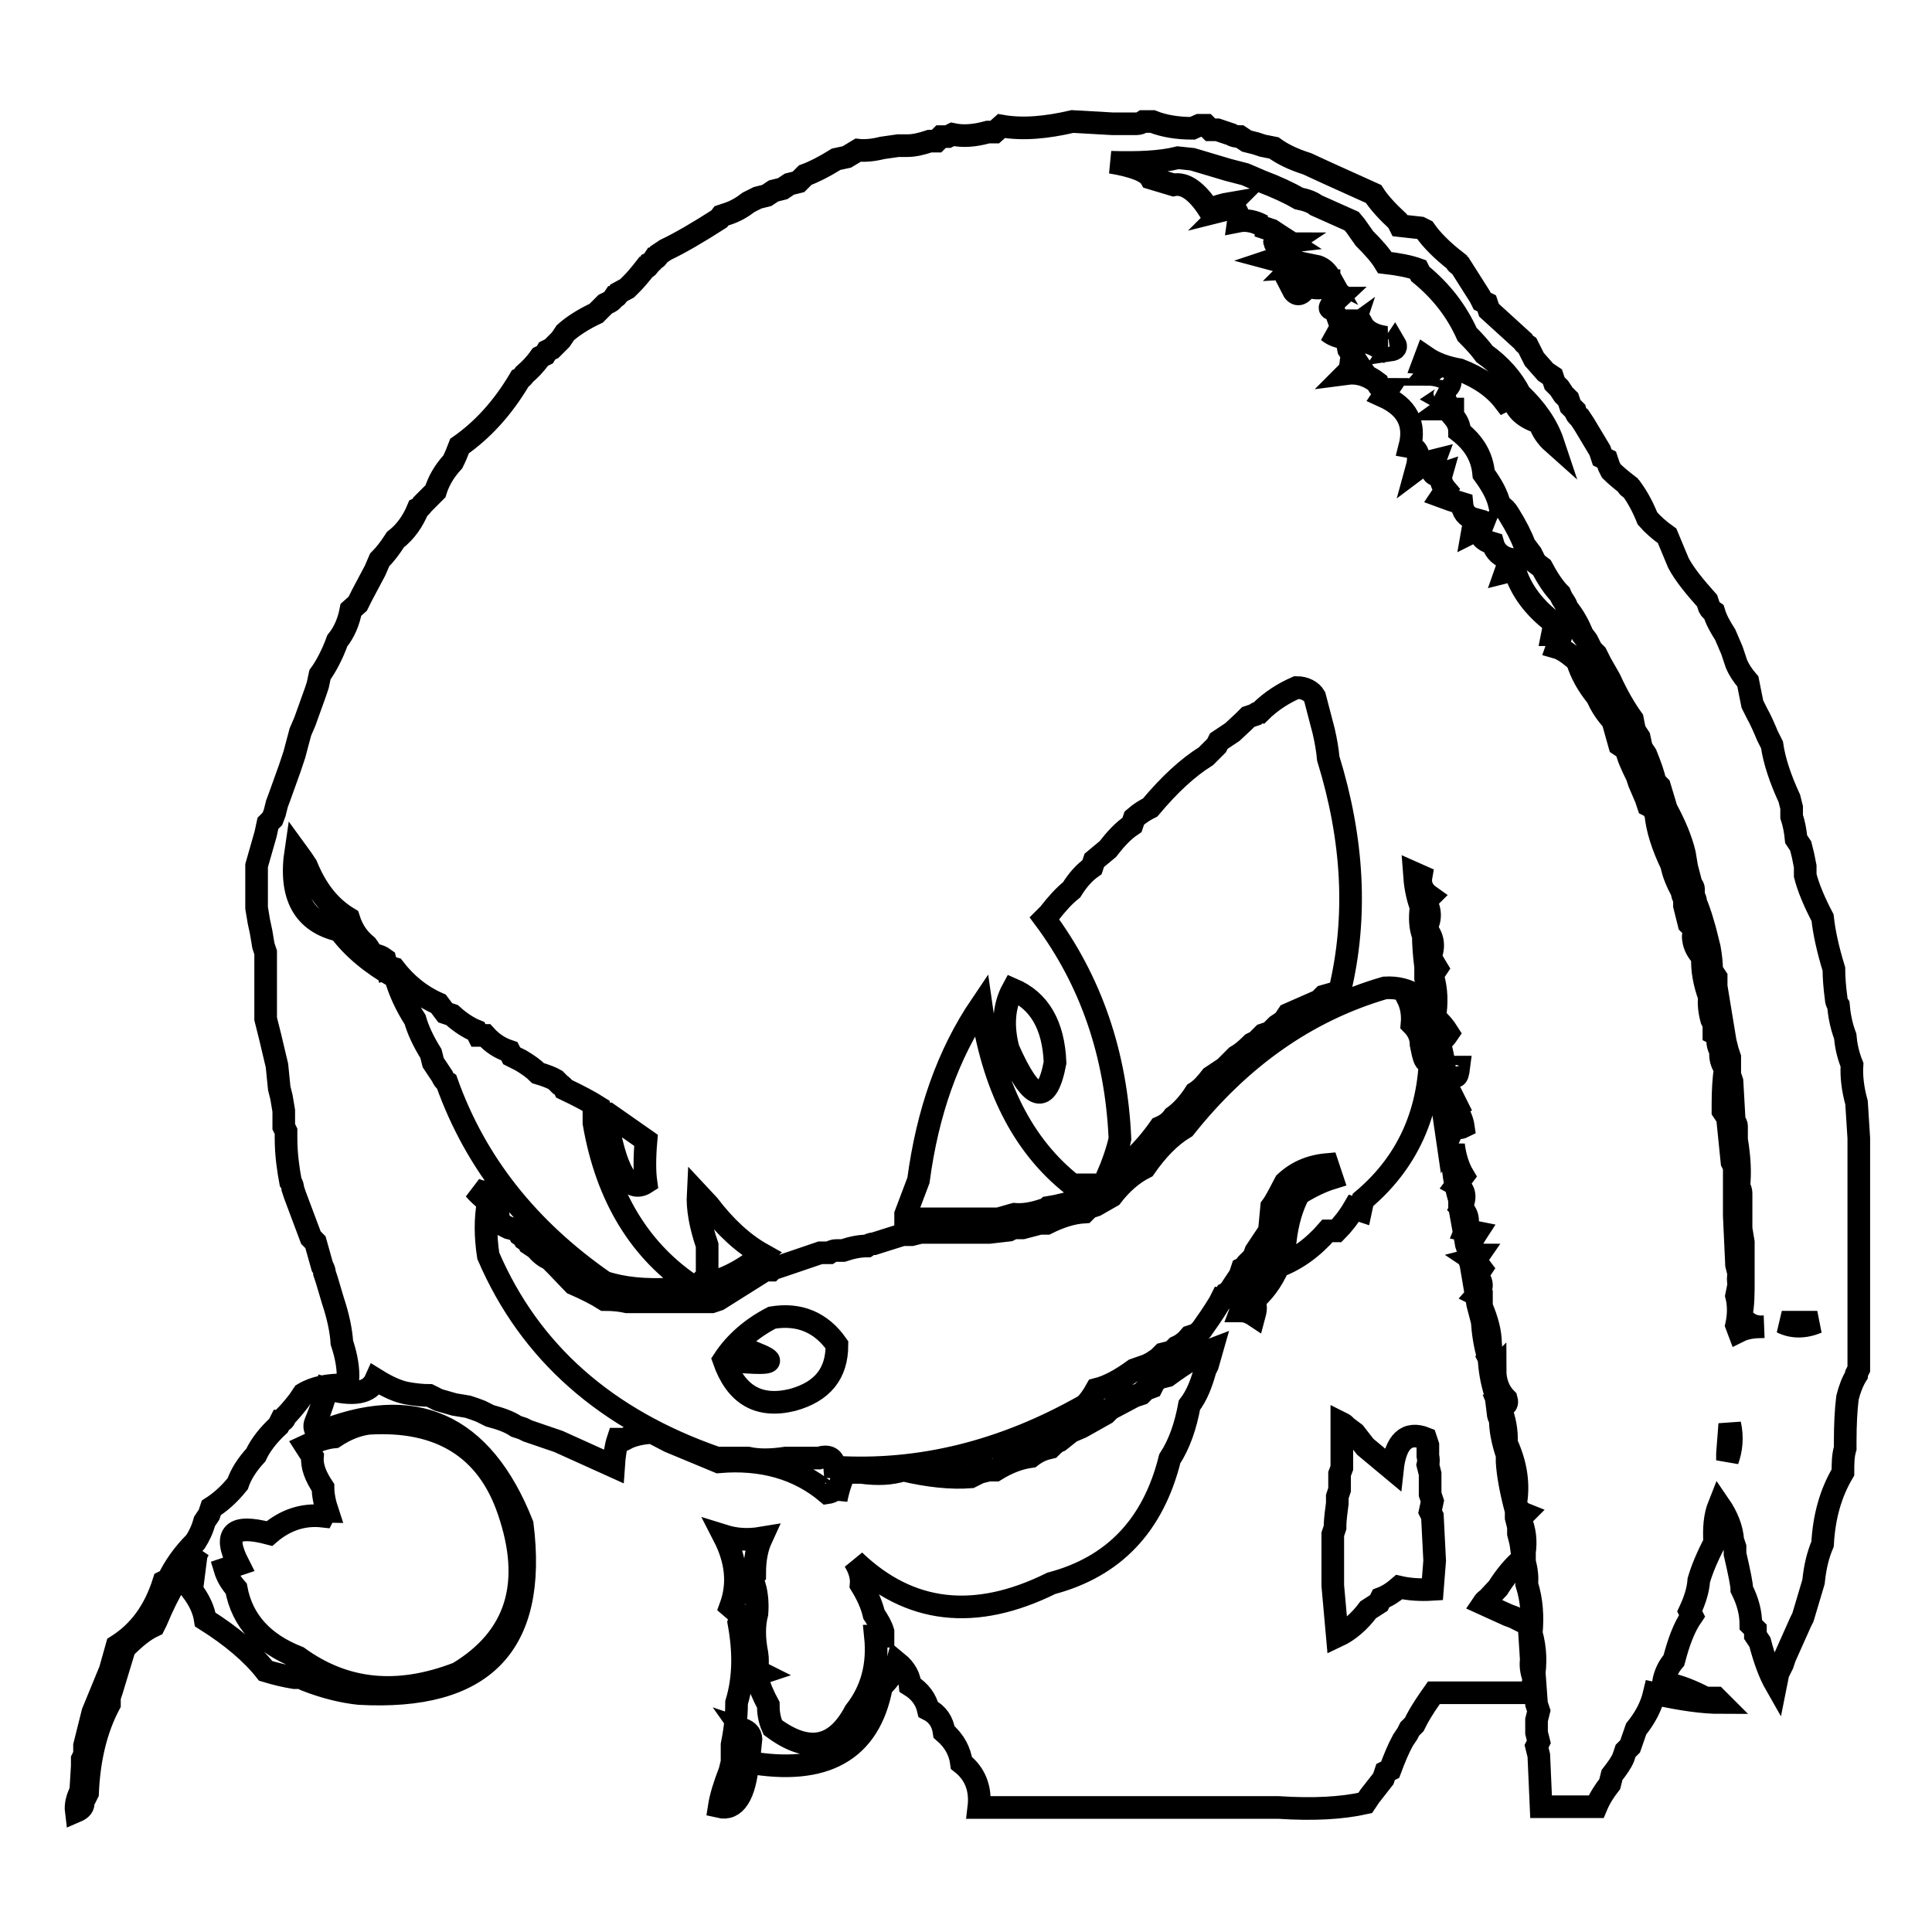 <?xml version="1.0" encoding="utf-8"?>
<!-- Svg Vector Icons : http://www.onlinewebfonts.com/icon -->
<!DOCTYPE svg PUBLIC "-//W3C//DTD SVG 1.1//EN" "http://www.w3.org/Graphics/SVG/1.1/DTD/svg11.dtd">
<svg version="1.1" xmlns="http://www.w3.org/2000/svg" xmlns:xlink="http://www.w3.org/1999/xlink" x="0px" y="0px" viewBox="0 0 256 256" enable-background="new 0 0 256 256" xml:space="preserve">
<g><g><path stroke-width="3" fill-opacity="0" stroke="#000000"  d="M132.7,16.7l-0.9,0.8h-0.9c-1.8,0.5-3.3,0.6-4.7,0.3l-0.6,0.3h-0.9l-0.6,0.6h-0.9c-1.2,0.4-2.1,0.6-3,0.6h-1.2l-2.1,0.3c-1.2,0.3-2.3,0.4-3.2,0.3l-1.5,0.9l-1.4,0.3c-1.6,1-3,1.7-4.1,2.1l-0.9,0.9l-1.2,0.3l-0.9,0.6l-1.2,0.3l-0.9,0.6l-1.2,0.3l-1.2,0.6c-0.9,0.7-1.8,1.2-2.7,1.5l-0.9,0.3L95.3,29c-2.8,1.8-5.2,3.2-7.1,4.1l-0.9,0.6c-0.2,0.4-0.4,0.6-0.6,0.6c-0.2,0.3-0.4,0.5-0.6,0.6c-0.2,0.4-0.4,0.6-0.6,0.6c-0.7,0.9-1.3,1.6-1.8,2.1l-0.6,0.6L82,38.8c-0.2,0.4-0.4,0.6-0.6,0.6c-0.2,0.3-0.4,0.5-0.6,0.6l-0.6,0.3l-0.6,0.6L79,41.5c-1.7,0.8-3.1,1.7-4.1,2.6l-0.6,0.9l-0.6,0.6l-0.6,0.6l-0.6,0.3L72.2,47l-0.6,0.3c-0.7,1-1.4,1.7-2.1,2.3c-0.2,0.3-0.4,0.5-0.6,0.6c-2.3,3.9-5,6.8-8,8.9c-0.3,0.8-0.6,1.5-0.9,2.1c-1.2,1.3-1.9,2.6-2.3,3.9L56,66.8c-0.2,0.3-0.4,0.5-0.6,0.6c-0.7,1.7-1.7,3.1-3,4.1c-0.7,1.1-1.4,2-2.1,2.7l-0.6,1.4l-1.7,3.2L47.4,80l-0.9,0.8c-0.3,1.6-0.9,3-1.8,4.1c-0.7,1.9-1.5,3.4-2.3,4.5l-0.3,1.4l-0.3,0.9l-1.4,3.9l-0.6,1.4l-0.8,3l-0.3,0.9l-0.3,0.9l-1.4,3.9l-0.3,0.8l-0.3,1.2l-0.3,0.8l-0.6,0.6l-0.3,1.4l-1.2,4.2v5.6l0.3,1.8l0.3,1.4l0.3,1.8l0.3,0.9v8.8l0.3,1.2l0.3,1.2l0.9,3.8l0.3,3l0.3,1.2l0.3,1.8v2.1l0.3,0.6v0.9c0,2.2,0.3,4.2,0.6,5.8c0.2,0.3,0.3,0.6,0.3,0.9l0.3,0.9l2.1,5.6l0.6,0.6l0.9,3.2c0.2,0.3,0.3,0.6,0.3,0.9l0.3,0.9l0.8,2.7c0.7,2.1,1.1,4,1.2,5.6c0.6,1.8,0.9,3.5,0.8,5l-0.6,0.6c-2,0-3.8,0.3-5.3,1.2l-0.6,0.9c-0.7,0.9-1.3,1.6-1.8,2.1c-0.1,0.4-0.3,0.6-0.6,0.6l-0.3,0.6c-1.4,1.3-2.4,2.6-3,3.9c-1.2,1.3-2,2.6-2.4,3.8c-1.2,1.5-2.4,2.5-3.5,3.2l-0.3,0.9l-0.6,0.9c-0.3,1.1-0.7,1.9-1.2,2.7c-1.6,1.6-2.8,3.3-3.6,5l-0.6,0.3c-1.2,3.8-3.2,6.6-6.2,8.5l-0.9,3.2l-2.3,5.6l-0.3,1.2l-0.8,3.2v1.2l-0.3,0.6v0.9l-0.2,3.3c-0.5,1-0.7,1.9-0.6,2.7c0.7-0.3,1-0.7,0.9-1.2l0.6-1.2c0.2-4.7,1.2-8.6,2.9-11.8v-0.9l0.3-0.9l1.7-5.6c1.4-1.4,2.6-2.4,3.9-3l0.3-0.6c1.7-4.1,3.6-7.2,5.6-9.4l-0.3,0.6l-0.6,4.7c1,1.3,1.6,2.6,1.8,3.9c3.5,2.2,6.2,4.5,8,6.8c1.3,0.4,2.6,0.7,3.8,0.9h0.9l0.6,0.3c2.8,1.1,5.2,1.6,7.1,1.8C64,225.3,71.2,218,69.2,202c-5.3-13.4-14.4-17.4-27.1-12.1c-0.4-0.5-0.5-0.9-0.3-1.4c0.7-1.7,1.2-3.2,1.5-4.5c3.5,1,5.7,0.6,6.5-1.2c1.6,1,3,1.6,4.1,1.8c1.1,0.2,2.1,0.3,3,0.3l1.2,0.6l2.1,0.6l1.8,0.3l0.9,0.3l0.8,0.3l0.6,0.3l0.6,0.3c1.5,0.4,2.6,0.8,3.5,1.4l0.9,0.3l0.6,0.3l4.1,1.4l7.3,3.3c0.1-1.5,0.3-2.7,0.6-3.6h0.9c1.1-0.6,2.3-0.8,3.6-0.9l2.3,1.2l6.5,2.7c5.8-0.5,10.6,0.9,14.4,4.1c0.7-0.1,1.1-0.4,1.2-0.9v1.8c0.3-1.5,0.7-2.7,1.2-3.6h2.1c2.2,0.3,4,0.2,5.6-0.3c3.4,0.8,6.4,1.1,8.9,0.9l1.2-0.6l1.2-0.3h0.9c1.6-1,3.2-1.6,4.7-1.8c0.9-0.7,1.7-1,2.6-1.2c0.4-0.4,0.7-0.7,1.2-0.9l1.5-1.2l1.4-0.6l3.2-1.8l0.6-0.6l3.2-1.7l0.9-0.3l0.6-0.6l0.8-0.3l0.3-0.6l0.6-0.6l1.2-0.3c2.3-1.7,4.3-2.9,5.9-3.5l-0.6,2.1l-0.3,0.6c-0.5,1.8-1.1,3.4-2.1,4.7c-0.5,2.7-1.3,5.1-2.6,7.1c-2.2,8.8-7.4,14.3-15.7,16.5c-10.1,5-18.8,4-26.1-3c0.7,1.1,1,2.2,0.9,3.2c0.8,1.3,1.4,2.6,1.7,3.9c0.6,0.9,1,1.6,1.2,2.3v0.6H116c0.4,3.9-0.5,7.2-2.7,10c-2.6,4.9-6.2,5.6-10.9,2.1c-0.5-1.1-0.6-2.1-0.6-3c-0.7-1.3-1.2-2.5-1.5-3.6c0.1-0.3,0.3-0.5,0.6-0.6l-0.6-0.3c0.1-0.9,0.1-1.7,0-2.3c-0.4-2-0.4-3.8,0-5.3c0.1-1.3,0-2.5-0.3-3.6c-0.3,0.8-0.7,1.5-1.2,2.1l0.3-0.8c-0.4-1.3-0.1-2.3,0.9-3c0-1.9,0.3-3.4,0.9-4.7c-1.8,0.3-3.4,0.2-5-0.3c1.7,3.3,2,6.4,0.9,9.4l1.4,1.2l-0.3,0.9c0.7,3.8,0.7,7.3-0.3,10.6c0,2.2-0.3,4.1-0.6,5.6v2.3l-0.3,1.2c-0.7,1.8-1.2,3.4-1.4,4.7c2.1,0.5,3.4-1.5,3.8-5.9c10.2,1.8,16.1-1.5,17.7-10c1.1-1.1,1.8-2.1,2.1-3.2c1.1,0.9,1.6,1.9,1.7,3c1.3,0.8,2.1,1.9,2.4,3.2c1.2,0.6,1.9,1.6,2.1,3c1.4,1.2,2.1,2.6,2.3,4.1c1.8,1.4,2.6,3.4,2.3,5.9h39.7c4.6,0.3,8.4,0.1,11.5-0.6l0.6-0.9l1.8-2.3l0.3-0.9l0.6-0.3c0.6-1.6,1.1-2.8,1.7-3.9l0.6-0.9l0.3-0.6l0.6-0.6l0.3-0.6c0.8-1.5,1.6-2.6,2.3-3.6h13l0.3-2.6l0.3,4.1l0.3,0.9l-0.3,1.2v1.7l0.3,1.2l-0.3,0.6l0.3,1.2l0.3,6.8h7.3c0.5-1.2,1.1-2.1,1.8-3l0.3-1.2c0.7-0.9,1.2-1.6,1.5-2.3l0.3-0.9l0.6-0.6l0.8-2.3c1.2-1.5,2-3,2.4-4.7c3.6,0.8,6.5,1.2,8.8,1.2l-0.6-0.6h-0.9L226,225l-0.6-0.3c-1.8-0.9-3.5-1.5-5-1.7c0.2-1.2,0.7-2.2,1.4-3c0.6-2.3,1.3-4.3,2.4-5.9l-0.3-0.6c0.7-1.5,1.1-2.8,1.2-4.1c0.4-1.4,1.1-3.1,2.1-5c-0.1-1.9,0-3.5,0.6-5c1.1,1.6,1.7,3.2,1.8,4.7l0.3,0.9v0.9c0.6,2.6,0.9,4.1,0.9,4.7c0.8,1.6,1.2,3.1,1.2,4.7l0.6,0.6v0.8l0.6,0.9c0.6,2.3,1.3,4.2,2.1,5.6l0.3-1.5l0.6-1.2l0.3-0.9l2.1-4.7l0.3-0.6l1.4-4.7c0.2-2,0.6-3.6,1.2-5c0.2-3.7,1.1-6.8,2.7-9.5c0-1.2,0-2.2,0.3-3.2v-0.9c0-2.2,0.1-4.2,0.3-5.8c0.3-1.2,0.7-2.2,1.2-3V182l0.3-0.6v-30.6l-0.3-4.7c-0.5-1.8-0.7-3.5-0.6-5c-0.6-1.5-0.8-2.7-0.9-3.8c-0.6-1.6-0.8-3-0.9-4.1c-0.2-0.3-0.3-0.6-0.3-0.9c-0.2-1.5-0.3-2.8-0.3-3.9c-0.8-2.6-1.3-4.9-1.5-6.8c-1.1-2.1-1.9-4-2.3-5.6v-1.2l-0.3-1.5l-0.3-1.2l-0.6-0.9c-0.1-1.1-0.3-2.1-0.6-3v-1.2l-0.3-1.2c-1.2-2.6-2-5-2.3-7.1l-0.6-1.2c-0.5-1.2-0.9-2.1-1.4-3l-0.6-1.2l-0.6-3c-0.7-0.8-1.2-1.6-1.5-2.3l-0.6-1.8l-0.9-2.1c-0.7-1.1-1.2-2-1.5-3c-0.3-0.2-0.5-0.4-0.6-0.6l-0.3-0.9c-1.7-1.9-3-3.5-3.8-5l-1.5-3.6c-1-0.7-1.9-1.5-2.6-2.3c-0.6-1.5-1.3-2.8-2.1-3.9c-0.4-0.2-0.6-0.4-0.6-0.6c-0.9-0.7-1.6-1.3-2.1-1.8l-0.3-0.6l-0.3-0.9l-0.6-0.3l-0.3-0.9l-2.1-3.5l-0.6-0.9c-0.3-0.2-0.5-0.5-0.6-0.9l-0.6-0.6l-0.3-0.9l-0.6-0.6l-0.6-0.9l-0.6-0.6l-0.3-0.9l-0.9-0.6l-1.5-1.7l-0.9-1.8c-0.3-0.2-0.5-0.4-0.6-0.6l-4.5-4.1l-0.3-0.9l-0.6-0.3l-0.3-0.6l-2.6-4.1c-0.4-0.2-0.6-0.4-0.6-0.6c-1.8-1.4-3.2-2.8-4.1-4.1l-0.6-0.3l-2.7-0.3l-0.3-0.6c-1.4-1.3-2.5-2.5-3.2-3.6l-6.2-2.8l-2.6-1.2c-1.9-0.6-3.3-1.3-4.4-2.1l-1.5-0.3l-0.9-0.3l-1.2-0.3l-0.9-0.6c-0.5,0-0.9-0.1-1.2-0.3l-0.9-0.3l-0.9-0.3h-0.9l-0.6-0.6h-0.9L158,17c-2,0-3.8-0.3-5.3-0.9h-1.2c-0.3,0.2-0.6,0.3-0.9,0.3h-3.2l-5.3-0.3C138.7,16.9,135.5,17.2,132.7,16.7L132.7,16.7z M158,21.1l4.7,1.4l2.3,0.6l2.1,0.9c2.1,0.8,3.8,1.6,5,2.3c1,0.2,1.8,0.5,2.3,0.9l4.7,2.1l0.5,0.6l1.2,1.7c1.2,1.2,2.1,2.2,2.7,3.2c1.8,0.2,3.3,0.5,4.4,0.9l0.3,0.6c2.8,2.3,4.8,4.9,6.2,8c1,1,1.8,1.9,2.3,2.6c2.1,1.5,3.7,3.3,4.7,5.3c2.1,2,3.6,4.1,4.4,6.5c-0.9-0.8-1.5-1.7-1.8-2.7c-2.2-0.7-3.4-1.9-3.5-3.5l-1.2,0.6c-1.3-1.7-3.3-3.1-5.9-4.1c-1.7-0.3-3.2-0.8-4.5-1.7l-0.3,0.8c1.2,0.1,1.4,0.6,0.6,1.5c1.1,0,2.1,0.3,3,0.9c-0.1,0.8-0.5,1.1-1.2,0.9c0.6,0.5,0.6,1,0,1.4c0.9,0.5,1,0.9,0.3,1.4h1.2v0.9c0.6,0.7,0.9,1.3,0.9,2.1c1.9,1.5,3,3.3,3.2,5.6c1.1,1.5,1.8,2.8,2.1,4.1c0.6,0.4,0.9,0.7,1.2,1.2c1,1.6,1.7,3,2.1,4.1l0.9,1.2l0.6,1.2l0.8,0.6c0.8,1.5,1.6,2.7,2.4,3.5c0.2,0.5,0.4,0.8,0.6,1.1s0.3,0.5,0.3,0.7c1,1.2,1.6,2.4,2.1,3.6l0.6,0.8l0.6,1.2l0.6,0.6l0.6,1.2l1.2,2.1c1,2.2,2,3.9,3,5.3l0.3,1.5l0.6,0.9l0.3,1.4l0.6,0.9c0.6,1.5,1,2.6,1.2,3.6l0.6,0.6l0.9,3c1.2,2.2,2,4.2,2.4,5.9l0.3,1.8l0.6,2.3c0.2,0.2,0.3,0.4,0.3,0.6v0.9c0.2,0.3,0.3,0.6,0.3,0.9c0.6,1.4,0.9,2.6,1.2,3.6l0.3,1.2l0.3,1.2c0.2,1.1,0.3,2.1,0.3,3l0.6,0.9v1.2l1.2,7.3l0.3,1.2l0.3,0.9v2.3l0.3,0.9l0.3,5.3c0.2,0.2,0.3,0.4,0.3,0.6v1.8c0.4,2.4,0.5,4.4,0.3,6.2c0.2,0.3,0.3,0.6,0.3,0.9v4.7l0.3,1.8v5c0,1.8,0,3.4-0.3,4.7c0.7,1.1,1.7,1.6,3,1.5c-1.2,0-2.3,0.1-3.3,0.6l-0.3-0.8c0.3-1.4,0.3-2.7,0-3.9l0.3-1.5c-0.1-0.5-0.1-1,0-1.4l-0.3-1.2l-0.3-6.5v-6.5l-0.3-0.6l-0.6-5.9l-0.6-0.9v-0.9c0-1.8,0.1-3.4,0.3-4.7c-0.5-0.7-0.7-1.5-0.6-2.3c-0.4-0.7-0.5-1.4-0.3-2.1l-0.6-0.3v-1.2l-0.3-0.6c-0.3-1.1-0.4-2.1-0.3-3c-0.7-1.9-1-3.7-0.9-5.3c-0.7-0.7-1.1-1.5-1.2-2.3c-0.1-0.5,0-0.9,0.3-1.2l-0.9-0.9l-0.3-1.2l-0.3-1.2v-0.9c-0.2-0.3-0.3-0.6-0.3-0.9c-0.7-1.3-1.2-2.5-1.4-3.6c-1.2-2.5-1.9-4.7-2.1-6.7L219,107l-0.6-0.3l-0.3-0.9l-0.9-2.1l-0.3-0.9c-0.7-1.4-1.2-2.5-1.4-3.5l-0.9-0.6l-0.9-3.2c-1-1.1-1.6-2.1-2.1-3.2c-1.3-1.6-2.1-3.1-2.6-4.7c-1.1-1-2-1.6-2.7-1.8l0.6-1.7h-1.2l0.3-1.5c-2.7-2-4.5-4.4-5.3-7.1l-1.2,0.3l0.6-1.7c-1.2-0.3-2-1-2.3-2.1c-1.4-0.4-1.9-1.1-1.5-2.1l-1.2,0.6l0.3-1.7c-1.1-0.3-1.6-1-1.7-2.1c-1-0.3-1.9-0.6-2.7-0.9l0.6-0.9c-0.6-0.7-0.8-1.4-0.6-2.1c-1.2,0.4-1.5-0.2-0.9-1.8l-1.2,0.3l-1.2,0.9c0.5-1.8,0.2-2.8-0.9-3c0.8-3.1-0.4-5.3-3.5-6.7l0.6-0.9c-0.7,0-1.2-0.2-1.4-0.9c-1.3-1-2.6-1.4-4.1-1.2c1.1-1.1,0.9-1.9-0.6-2.3h1.5l-0.6-0.9l-0.3-1.5c-1-0.1-1.8-0.4-2.4-0.9c1.2,0.4,2.2,0.2,3.3-0.6l-0.3,0.9c1,0.2,1,0.3,0,0.3l0.3,0.6c1.2,0,2.3,0.3,3.2,0.8c0.2-0.7,0.6-1.1,1.2-1.2c-1.6-0.2-2.7-0.8-3.2-1.7c-0.5,0.5-1.1,0.5-1.8,0V41c0,0.8-0.5,1.2-1.4,1.2c-0.3-0.8-0.1-1.4,0.6-1.8c-2,0.9-2.2,0.6-0.6-0.9c-0.8,0-1.2-0.8-1.2-2.3h-2.3v-0.3h1.5c-1.1-1-2.5-1.5-4.1-1.4l1.4-1.4c-1.5,0.5-2.8,0.6-3.9,0.3l0.9-0.3c0.2-0.8,0.6-1.4,1.2-1.8c-2.6,0-2.6,0,0-0.3l-1.4-0.9l-0.9-0.6l-1.8-0.6h0.6c-1.1-0.6-2.2-0.8-3.2-0.6c0.1-0.7-0.1-1.2-0.6-1.8l-1.2,0.3l0.9-0.9c-1.2,0.2-2.1,0.5-3,0.9c-1.6-2.5-3.2-3.6-4.7-3.3l-3-0.9c-0.5-0.9-2.3-1.6-5.3-2.1c3.5,0.1,6.5,0,8.9-0.6L158,21.1L158,21.1z M176.3,36.9c-0.5-0.9-1.1-1.5-2.1-1.7C175,36,175.7,36.6,176.3,36.9z M173.6,37.3c0.7,0.4,1.5,0.6,2.3,0.6c-1.3,0.5-2.4,0.3-3.2-0.6H173.6L173.6,37.3z M173,38.2c-0.7,1-1.3,1-1.8,0H173z M184.2,46.4c0.7-0.1,0.9-0.4,0.6-0.9L184.2,46.4z M174.2,92.3l0.6,2.3l0.6,2.3c0.3,1.3,0.5,2.5,0.6,3.6c3.3,10.7,3.9,21,1.5,30.9l-2.1,0.6l-0.6,0.6l-4.1,1.8l-0.6,0.9l-0.9,0.6l-0.9,0.9l-0.9,0.3l-0.9,0.9l-0.6,0.3c-0.7,0.7-1.4,1.3-2.1,1.7l-1.5,1.5l-0.9,0.6l-0.9,0.6c-0.7,0.9-1.3,1.6-2.1,2.1c-0.9,1.4-1.9,2.5-2.9,3.2c-0.5,0.7-1.1,1.1-1.8,1.4c-2.1,3-4.5,5.3-7.1,6.8c0.9-2.1,1.5-3.9,1.8-5.3c-0.5-11.3-3.9-21-10-29.2l0.6-0.6c1-1.3,2-2.4,3-3.2c0.8-1.3,1.7-2.3,2.7-3l0.3-0.9l1.8-1.5c1-1.3,2-2.4,3.2-3.2l0.3-0.9c0.8-0.7,1.5-1.1,2.1-1.4c2.6-3.1,5-5.3,7.4-6.8l1.4-1.4l0.3-0.6l1.8-1.2l1.5-1.4l0.6-0.6l0.9-0.3c0.2-0.2,0.4-0.3,0.6-0.3c1.6-1.6,3.3-2.6,4.9-3.3C172.9,91.1,173.8,91.6,174.2,92.3L174.2,92.3z M40,113.8l0.6,0.9c1.3,3.2,3.1,5.5,5.6,7c0.5,1.6,1.3,2.7,2.4,3.6c0.3,0.4,0.5,0.7,0.6,1.2c0.8,0,1.4,0.3,1.8,0.6l0.3,1.2c0.3-0.1,0.6-0.1,0.9,0c1.6,2.1,3.6,3.7,5.9,4.7l0.9,1.2l0.9,0.3c1.1,1,2.2,1.7,3.2,2.1l0.3,0.6h0.9c1,1.1,2,1.7,3.2,2.1l0.3,0.6l1.2,0.6c1,0.6,1.7,1.1,2.3,1.7c1,0.3,1.8,0.6,2.3,0.9l0.6,0.6c0.3,0.2,0.5,0.4,0.6,0.6c1.9,0.9,3.4,1.7,4.5,2.4c0,0.4-0.2,0.5-0.6,0.3v1.8c1.7,9.9,6.2,17.1,13.2,21.7l-0.6,0.3h-2.4c-3.4,0.2-6.4-0.1-8.8-0.9c-10.1-7-17.1-15.8-20.9-26.5c-0.3-0.2-0.5-0.5-0.6-0.8l-1.2-1.8l-0.3-1.2c-1-1.6-1.7-3.1-2.1-4.5c-1.3-2-2.1-3.9-2.6-5.6c-3.2-1.8-5.7-3.9-7.4-6.2c-4.8-1.1-6.7-4.6-5.8-10.6L40,113.8z M188.3,116.1c-0.2,1.1,0.2,2,1.2,2.7l-0.6,0.6c0.7,1.3,0.7,2.5,0,3.6c1,1.1,1.2,2.4,0.6,3.8l0.9,1.5l-0.6,0.9c0.6,1.9,0.6,3.8,0.3,5.6c0.7,0.6,1.3,1.3,1.8,2.1c-0.4,0.6-0.7,0.9-1.2,1.2c0.9,2.9,1,5.7,0.3,8.2v-1.4l-0.3-1.5l-0.3-2.1l-0.3-3.8c-0.3-0.8-0.4-1.6-0.3-2.4c-0.4-1.2-0.6-2.3-0.6-3.2v-1.4l-0.3-0.9v-1.5c-0.2-1.6-0.3-3-0.3-4.1c-0.4-1-0.5-2.3-0.3-3.8c-0.6-1.6-0.8-3.1-0.9-4.5L188.3,116.1z M187.7,131.9l-1.2,0.3c0.6,1.2,0.7,2.4,0.6,3.5c0.8,0.8,1.2,1.7,1.2,2.7c0.6,3.2,1,2.9,1.2-0.9c0.4,9-2.6,16.2-8.9,21.5l-0.3,1.4l-0.9-0.3c-0.7,1.2-1.5,2.2-2.3,3h-1.2c-1.9,2.2-4.1,3.8-6.5,4.7c-0.9,2-2,3.5-3.5,4.7c0.5,0.1,0.6,0.7,0.3,1.8c-0.6-0.4-1.2-0.6-1.8-0.6l0.3-0.8l0.8-1.2l0.3-0.8l0.6-0.9l3.9-5.6c0.3-2.5,0.9-4.5,1.8-6.2c1.6-1,3.1-1.7,4.4-2.1l-0.6-1.8c-2.3,0.2-4.1,1-5.6,2.4c-0.7,1.3-1.2,2.4-1.8,3.2l-0.3,3.2l-0.6,0.9l-0.6,0.9l-0.6,0.9l-0.3,0.8l-0.9,0.9c-0.2,0.3-0.4,0.5-0.6,0.6l-0.3,0.9l-0.6,0.9l-0.6,0.9c-0.2,0.3-0.4,0.5-0.6,0.6c-0.2,0.4-0.4,0.6-0.6,0.6l-0.3,0.6c-0.9,1.5-1.7,2.6-2.4,3.6l-0.6,0.6l-0.9,0.3c-0.5,0.6-1.1,1.1-1.8,1.4l-0.6,0.6l-1.2,0.3l-0.6,0.6l-0.9,0.6l-0.6,0.3l-1.7,0.6c-1.8,1.3-3.4,2.2-5,2.6c-0.5,0.9-1,1.6-1.5,2.1c-10.9,6.2-22,8.9-33.2,8.2c-0.1-1.2-0.8-1.6-2.1-1.2h-4.4c-2,0.3-3.6,0.3-5,0h-4.1c-14.7-5.1-24.8-14-30.3-26.8c-0.4-2.6-0.4-5,0-7.1c-0.8-0.7-1.4-1.2-1.8-1.7c0.7,0.3,1.3,0.4,1.8,0.3c0.5,0.4,0.9,0.7,1.2,1.2c0,1.2,0.1,2.1,0.3,3l1.2,0.6l1.2,0.3l0.3,0.6c0.3,0.2,0.5,0.4,0.6,0.6c0.3,0.2,0.5,0.4,0.6,0.6l0.9,0.6c0.6,0.7,1.2,1.2,1.8,1.4l0.9,0.9l2.3,2.4c1.6,0.7,3,1.4,4.1,2.1c1.2,0,2.1,0.1,3,0.3h11.2l0.9-0.3l6.2-3.9h0.8c0.2-0.2,0.4-0.3,0.6-0.3l0.9-0.3l5-1.7h1.2c0.3-0.2,0.6-0.3,0.9-0.3h0.9c1.2-0.4,2.2-0.6,3.2-0.6c0.3-0.2,0.6-0.3,0.9-0.3l3.8-1.2h1.2l1.2-0.3h9.1l2.6-0.3l0.6-0.3h1.2l2.3-0.6h0.9c1.8-0.9,3.4-1.4,5-1.5l0.6-0.6l0.9-0.3l2.1-1.2c1.3-1.7,2.8-3,4.4-3.8c1.6-2.3,3.3-4.1,5.3-5.3c7.4-9.3,16.2-15.5,26.5-18.5C185.2,130.8,186.5,131.2,187.7,131.9L187.7,131.9z M139.8,140.8c-1.1,5.8-3.1,5.2-6.2-1.8c-0.8-3-0.6-5.7,0.6-7.9C137.7,132.6,139.6,135.8,139.8,140.8L139.8,140.8z M142.1,157h3.6c-0.6,0.8-1.3,1.4-2.1,1.8c-1.8,0.6-3.4,1-4.7,1.2c-0.2,0.2-0.4,0.3-0.6,0.3c-1.5,0.5-2.7,0.7-3.9,0.6l-2.1,0.6h-10.6l-1.7,0.3v-0.9l1.7-4.5c1.2-9,3.9-16.7,8.3-23.2C131.5,143.8,135.5,151.8,142.1,157L142.1,157z M193.3,141.4c-0.2,1.6-0.5,1.6-0.8,0H193.3z M193,146.4c-1.4,0.6-1.6,0.2-0.6-1.2L193,146.4z M191.8,151.1l-0.6-4.1C192.5,148.2,192.7,149.6,191.8,151.1z M193.9,149.3c-1,0.5-1.3-0.3-0.9-2.3C193.5,147.8,193.8,148.6,193.9,149.3z M80.6,147.6l5,3.5c-0.2,2.3-0.2,4.2,0,5.6c-2.3,1.5-4.1-1.5-5.3-9.1H80.6L80.6,147.6z M193.9,155.8L193,157c1.1,0.6,1.3,1.6,0.6,3c0.9,0.8,1.1,1.8,0.6,3l1.5,0.3c-1.3,2-1.2,3,0.3,3c-0.2,0.3-0.5,0.5-0.9,0.6c0.6,0.4,0.9,0.8,1.2,1.2l-0.6,0.9c0.8,0.9,0.8,1.7,0,2.6l0.6,0.3v1.2c0.8,1.9,1.2,3.5,1.2,4.9c0.1,0.7,0,1.3-0.3,1.8l0.3,0.6l0.3,1.4l0.3-0.3c0,1.6,0.5,2.9,1.5,3.9c0.2,0.7-0.1,0.9-0.9,0.9c0.7,1.7,1,3.4,0.9,4.9c1.3,2.8,1.7,5.5,1.2,8.2c0.4,0.6,0.7,1,1.2,1.2l-0.6,0.6c0.7,1.6,0.8,3,0.6,4.5v1.2c0.3,1.2,0.4,2.1,0.3,3c0.7,2.2,0.8,4.4,0.6,6.5c0.6,2.1,0.6,4.1,0.3,5.9c-0.3-0.8-0.4-1.6-0.3-2.4l-0.3-4.7l-0.8-0.3l-1.2-0.6l-0.8-0.3l-3.3-1.5c0.2-0.3,0.4-0.5,0.6-0.6l1.4-1.5c1-1.6,2.1-2.9,3.3-3.9l-0.3-2.1l-0.3-1.2v-0.9l-0.3-1.2v-0.9c-0.7-2.6-1.1-4.8-1.2-6.5v-0.9c-0.6-1.8-0.9-3.3-0.9-4.7c-0.2-0.3-0.3-0.6-0.3-0.9l-0.3-2.4c-0.6-1.8-0.8-3.4-0.9-4.7c-0.6-1.9-0.8-3.6-0.9-5l-0.6-2.3l-0.9-5.3l-0.3-0.9v-0.8l-0.3-0.9l-0.9-5V159c-0.8-2.7-1.1-5.2-0.8-7.3C192.8,153.4,193.3,154.8,193.9,155.8L193.9,155.8z M93.9,159.7c2.2,2.9,4.6,5.1,7.1,6.5c-2.7,2.3-5.6,3.7-8.5,4.1l1.2-1.2V165c-0.9-2.6-1.3-4.9-1.2-6.8L93.9,159.7z M95.9,180.2c1.6,4.6,4.6,6.4,9.1,5.3c4-1.1,5.9-3.5,5.9-7.3c-2.1-3-5-4.2-8.6-3.6C99.6,176,97.4,177.9,95.9,180.2L95.9,180.2z M236.9,175.2h3.9c-1.7,0.7-3.3,0.7-4.7,0H236.9z M98.9,180.5c0.4-0.6,0.7-0.9,1.2-1.2C102.8,180.4,102.4,180.7,98.9,180.5z M67.4,200.2c3.3,9.6,1.1,16.8-6.7,21.5c-8,3.1-15,2.4-21.2-2.1c-4.6-1.8-7.4-4.8-8.2-9.1c-0.7-0.8-1.2-1.6-1.5-2.6l1.8-0.6c-2.1-4.1-0.8-5.4,4.1-4.1c2.1-1.8,4.5-2.6,7.1-2.3c0.2-0.4,0.4-0.6,0.6-0.6c-0.4-1.2-0.6-2.3-0.6-3.2c-1-1.5-1.5-2.8-1.4-4.1l-0.9-1.4c1.5-0.7,2.7-1.1,3.8-1.2c1.5-1,3-1.6,4.5-1.8C58.3,188,64.6,191.9,67.4,200.2L67.4,200.2z M178.3,189l1.2,0.9l1.4,1.8l3.6,3c0.4-3.7,1.9-5.1,4.4-4.1l0.3,0.9v1.4c0.1,0.5,0.1,0.8,0,1.2l0.3,1.2v2.7l0.3,0.9l-0.3,1.4l0.3,0.6l0.3,5.9l-0.3,3.8c-1.6,0.1-3.1,0-4.4-0.3c-0.8,0.7-1.6,1.2-2.4,1.5l-0.3,0.6l-1.4,0.9c-1.2,1.6-2.6,2.8-4.1,3.5l-0.6-6.7v-6.8l0.3-0.9c0-1.2,0.2-2.3,0.3-3.2v-0.9l0.3-0.9v-2.1l0.3-0.8v-5.9C178,188.7,178.2,188.8,178.3,189L178.3,189z M228.9,193.5v-0.9l0.3-3.9C229.6,190.5,229.4,192.1,228.9,193.5L228.9,193.5z M99.5,230.8l-1.2-1.7C99.2,229.4,99.6,229.9,99.5,230.8z"/></g></g>
</svg>